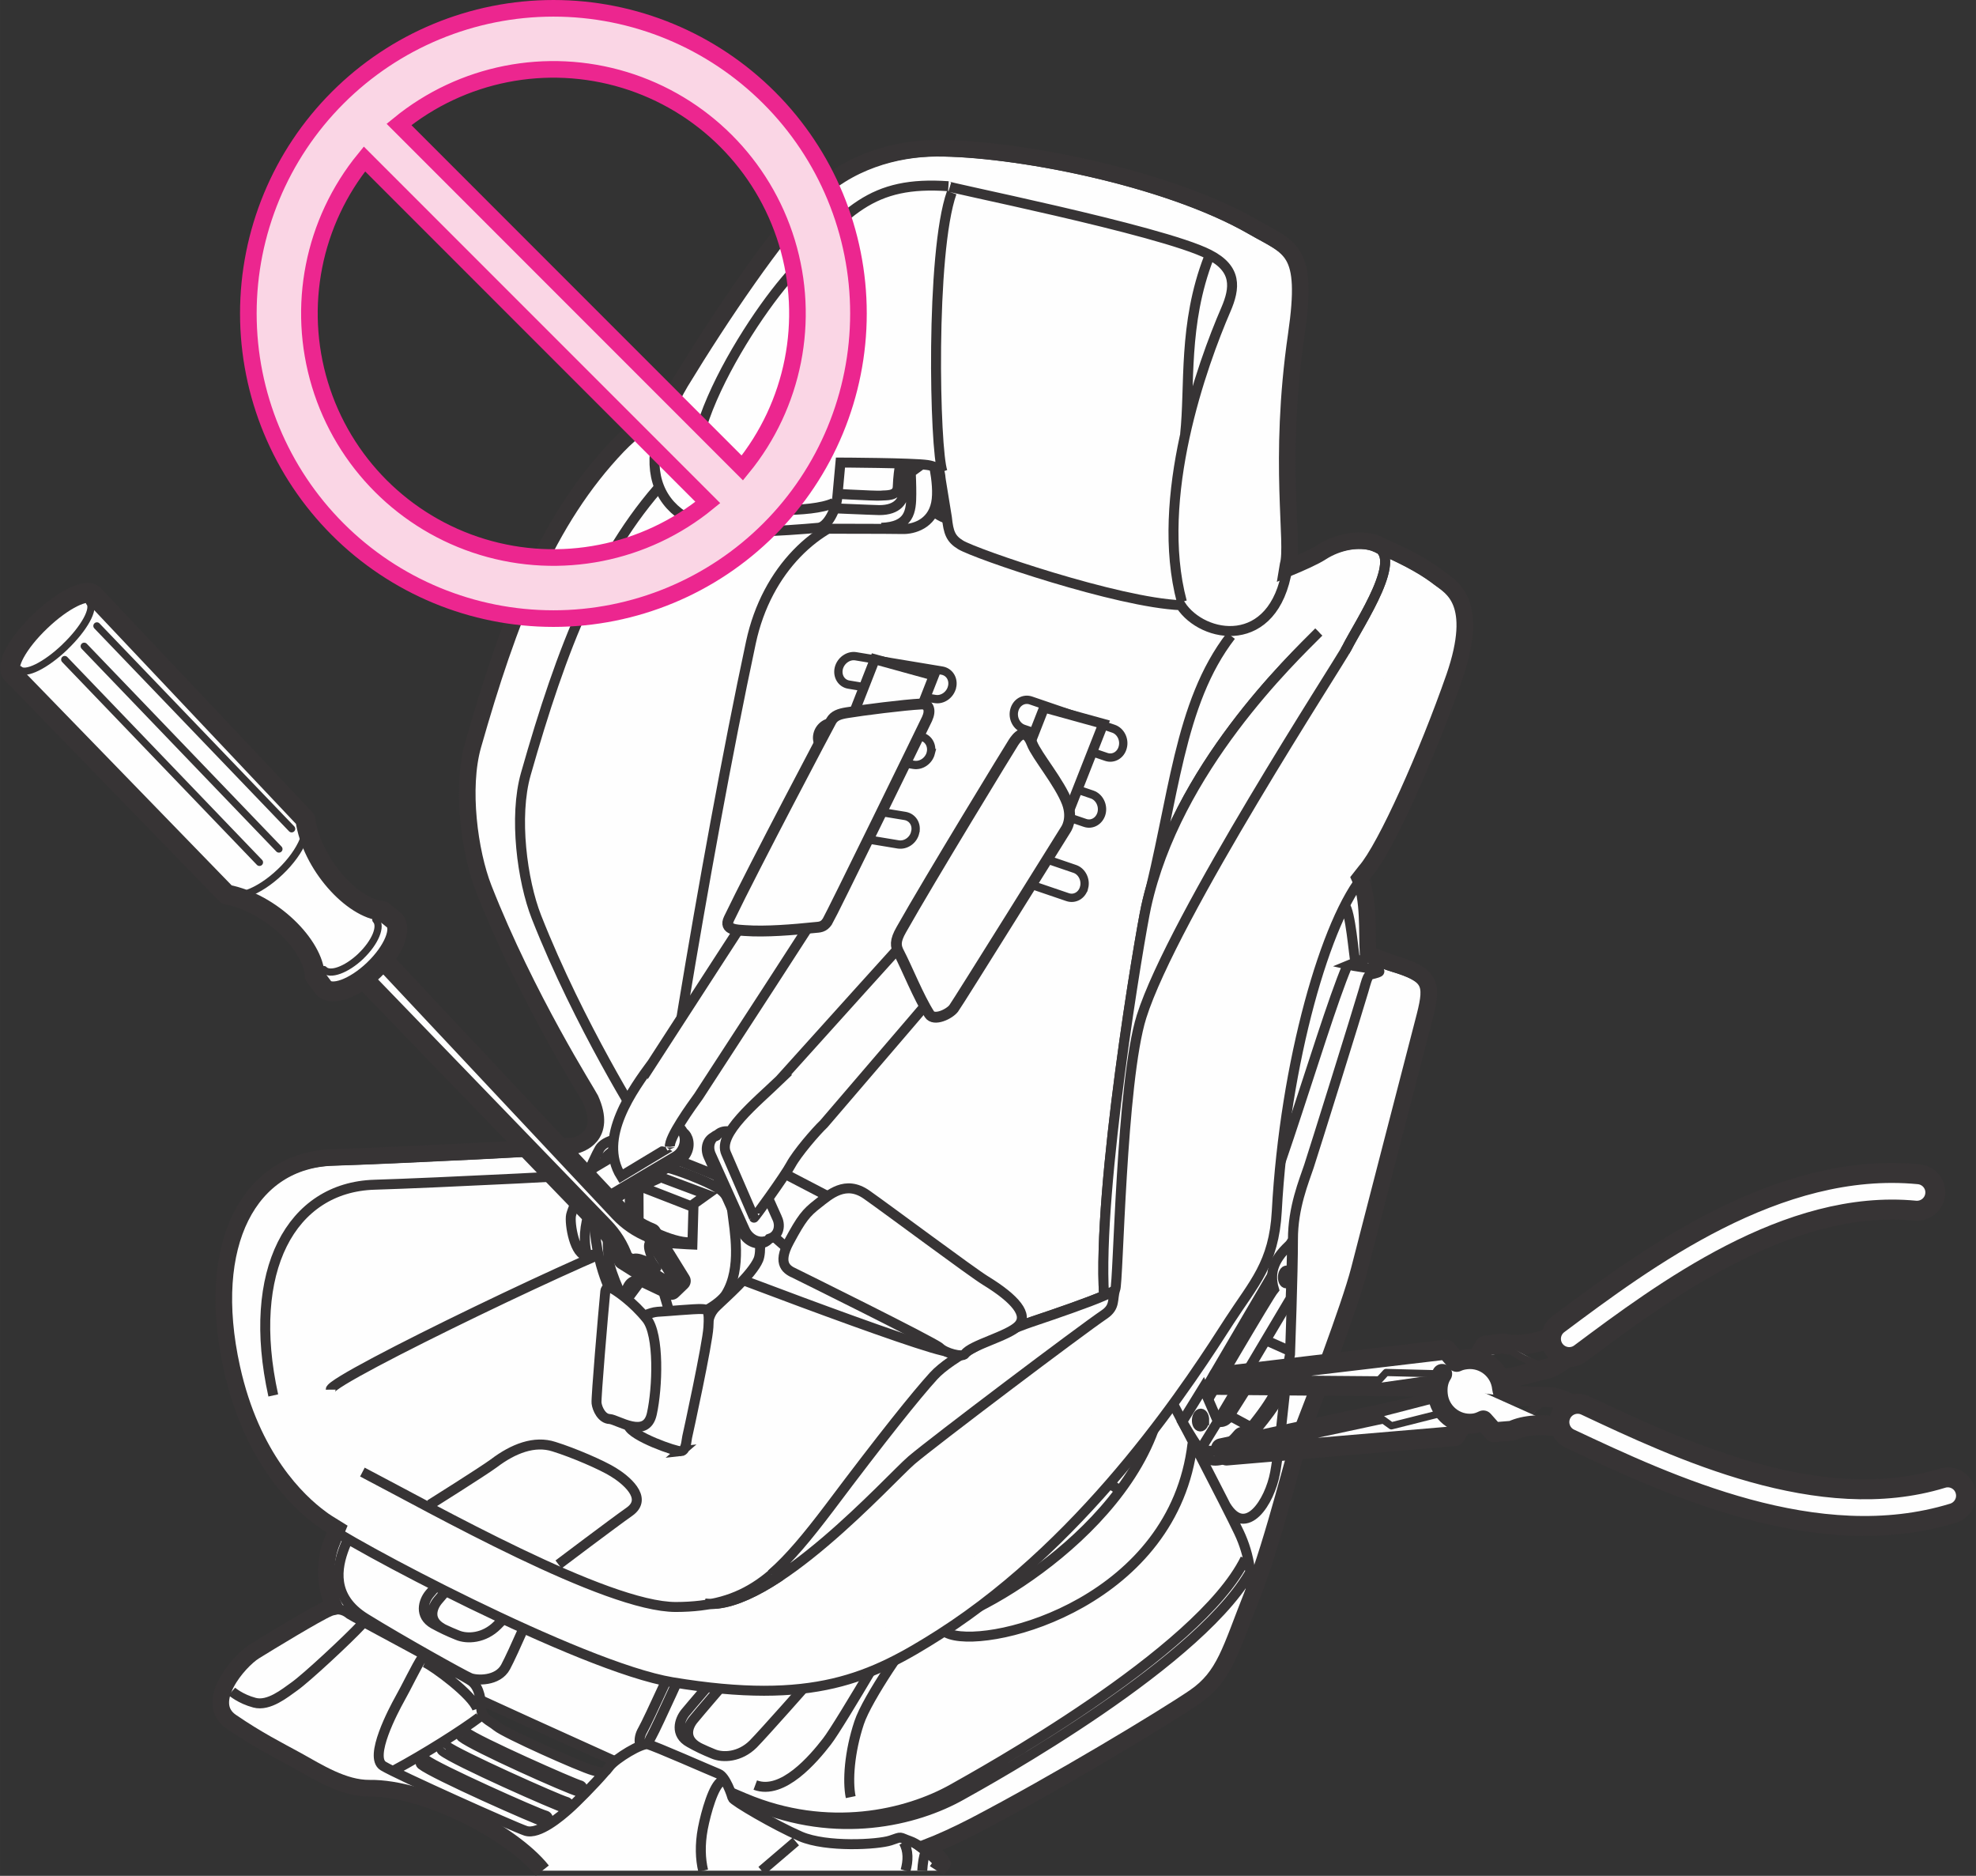<?xml version="1.0" encoding="UTF-8"?>
<!DOCTYPE svg PUBLIC "-//W3C//DTD SVG 1.1//EN" "http://www.w3.org/Graphics/SVG/1.1/DTD/svg11.dtd">
<!-- Creator: CorelDRAW 2019 (64-Bit) -->
<svg xmlns="http://www.w3.org/2000/svg" xml:space="preserve" width="20.988mm" height="19.92mm" version="1.1" style="shape-rendering:geometricPrecision; text-rendering:geometricPrecision; image-rendering:optimizeQuality; fill-rule:evenodd; clip-rule:evenodd"
viewBox="0 0 1034.94 982.28"
 xmlns:xlink="http://www.w3.org/1999/xlink">
 <rect x="0" y="0" width="1034.94" height="982.28" fill="#333333" stroke="none"/>
 <defs>
  <style type="text/css">
   <![CDATA[
    .str0 {stroke:#373435;stroke-width:5.22;stroke-miterlimit:4}
    .str2 {stroke:#373435;stroke-width:4.35;stroke-miterlimit:4}
    .str6 {stroke:#373435;stroke-width:5.69;stroke-miterlimit:4}
    .str1 {stroke:#373435;stroke-width:8.7;stroke-miterlimit:4}
    .str7 {stroke:#EC268F;stroke-width:8.7;stroke-miterlimit:4}
    .str3 {stroke:#373435;stroke-width:10.44;stroke-linecap:round;stroke-linejoin:round;stroke-miterlimit:4}
    .str5 {stroke:#373435;stroke-width:3.76;stroke-linecap:round;stroke-linejoin:round;stroke-miterlimit:4}
    .str4 {stroke:#373435;stroke-width:3.78;stroke-linecap:round;stroke-linejoin:round;stroke-miterlimit:4}
    .fil1 {fill:none;fill-rule:nonzero}
    .fil0 {fill:#FEFEFE;fill-rule:nonzero}
    .fil2 {fill:#FAD6E5;fill-rule:nonzero}
   ]]>
  </style>
 </defs>
 <g id="Слой_x0020_1">
  <path class="fil0" d="M622.99 217.31l-100.36 -30.61 0.33 130.8c0,0 64.75,20.77 76.51,24.7 11.8,4.02 23.83,-10.28 23.83,-10.28l-0.31 -114.61z"/>
  <path class="fil1 str0" d="M622.99 217.31l-100.36 -30.61 0.33 130.8c0,0 64.75,20.77 76.51,24.7 11.8,4.02 23.83,-10.28 23.83,-10.28l-0.31 -114.61zm-69.18 3.08c-0.02,-2.64 -2.07,-5.48 -4.54,-6.28l-10.7 -3.48c-2.47,-0.8 -4.54,0.68 -4.54,3.36l0.17 48.04c-0.02,2.65 2.04,5.45 4.54,6.25l10.66 3.48c2.49,0.8 4.54,-0.64 4.54,-3.32l-0.14 -48.05zm-11.9 -7.73l0.14 56.29m53.51 -36.74c-0.05,-2.68 -2.07,-5.52 -4.61,-6.28l-10.66 -3.46c-2.51,-0.85 -4.51,0.68 -4.52,3.27l0.1 48.08c0.03,2.59 2.05,5.48 4.56,6.32l10.67 3.43c2.55,0.8 4.56,-0.68 4.54,-3.31l-0.07 -48.04zm-11.97 -7.76l0.12 56.28m23.96 -59.36l0.26 115.06"/>
  <path class="fil0" d="M372.19 679.84l-175.23 78.58c-9.37,15.15 -20.65,43.7 -23.74,51.33 -5.53,13.87 -4.3,40.69 22.51,54.33 26.76,13.74 221.21,101.12 237.89,107.65 16.61,6.42 34.06,7.95 76.23,-14.04 42.83,-22.3 99.59,-56.49 115.49,-67.33 15.86,-10.91 18.75,-24.62 30.2,-53.6 11.5,-28.98 22.93,-78.14 27.26,-88.98 4.31,-10.82 23.71,-61.55 28.74,-81.04 4.99,-19.56 29.71,-115.04 34.36,-133.15 4.38,-17.05 3.17,-21.52 -16.68,-27.43 -0.75,-0.16 -9.69,-3.32 -13.06,-5.04 -0.87,-15.19 2.09,-43.69 -12.77,-47.32 -68.78,-16.82 -218.68,-7.05 -218.68,-7.05l-112.5 233.09z"/>
  <path class="fil1 str0" d="M372.19 679.84l-175.23 78.58c-9.37,15.15 -20.65,43.7 -23.74,51.33 -5.53,13.87 -4.3,40.69 22.51,54.33 26.76,13.74 221.21,101.12 237.89,107.65 16.61,6.42 34.06,7.95 76.23,-14.04 42.83,-22.3 99.59,-56.49 115.49,-67.33 15.86,-10.91 18.75,-24.62 30.2,-53.6 11.5,-28.98 22.93,-78.14 27.26,-88.98 4.31,-10.82 23.71,-61.55 28.74,-81.04 4.99,-19.56 29.71,-115.04 34.36,-133.15 4.38,-17.05 3.17,-21.52 -16.68,-27.43 -0.75,-0.16 -9.69,-3.32 -13.06,-5.04 -0.87,-15.19 2.09,-43.69 -12.77,-47.32 -68.78,-16.82 -218.68,-7.05 -218.68,-7.05l-112.5 233.09zm343.19 -178.12l-8.72 3.6c5.1,1.2 19.83,2.39 14.77,4.04 -5.08,1.72 -4.4,-0.59 -7.29,9.51 -2.96,10.2 -26.04,84.23 -28.58,91.85 -2.51,7.6 -8.44,21.59 -8.37,38.41 0.03,16.96 -1.53,60.09 -1.53,60.09 -2.13,10.07 -4.96,46.54 -7.8,61.92 -2.82,15.36 -15.22,34.62 -25.83,17.36m35.16 -139.36l-57.32 97.85m85.71 -241.18c-14.7,34.65 -45.07,147.14 -64.24,170.48m-31.78 50.09c1.93,2.55 33.61,63.82 39.32,75.95 5.76,12.11 7.72,25.73 5.18,38.17m-44.5 -114.12c-7.79,70.35 -99.02,121.47 -119.63,123.42 -6.58,0.59 -13.4,-9.77 -13.4,-9.77 0,0 -36.46,63.07 -43.45,71.95 -6.99,9.03 -23.14,28.13 -37.51,22.77m229.02 -178.83c-9.67,81.81 -103.47,107.21 -126.77,99.92 -5.71,-1.8 -11.15,-7.27 -11.15,-7.27m165.57 -32.32c-24.36,49.54 -140.32,113.18 -153.14,120.45 -24.09,13.57 -65.48,23.36 -109.04,4.94 -19.61,-8.36 -45.28,-18.99 -50.4,-22.32 -5.08,-3.36 -5.93,-8.47 -3.01,-13.46 2.99,-5.17 19.39,-41.49 19.39,-41.49m300.73 -44.78c-24.42,49.54 -140.26,113.24 -153.16,120.45 -24.04,13.59 -65.46,23.48 -109.07,4.94 -19.57,-8.31 -45.28,-18.89 -50.36,-22.28 -5.04,-3.38 -5.91,-8.42 -2.95,-13.48 2.92,-5.13 19.33,-41.53 19.33,-41.53m-167.11 -87.19c0,0 -9.34,20.42 -13.05,29.78 -4.1,10.63 -7.03,26.03 11,37.18 18.6,11.51 51.65,29.94 54.85,31.21 3.22,1.34 14.42,1.93 18.56,-5.79 4.14,-7.71 14.69,-32.37 14.69,-32.37m-38.99 -24.11c0,0 -12.35,14.37 -15.61,18.27 -3.13,3.76 -5.46,11.36 2.17,15.69 4.07,2.21 7.45,3.86 12.53,5.9 5.03,2.12 13.9,1.76 20.84,-5.19 5.95,-5.88 17.71,-19.03 17.71,-19.03m-33.21 -12.19c0,0 -12.33,14.32 -15.6,18.22 -3.15,3.81 -5.31,10.37 2.28,14.59m142.82 25.96c0,0 -12.3,14.27 -15.53,18.21 -3.12,3.85 -5.5,11.42 2.14,15.61 4.05,2.31 7.43,3.92 12.53,6 5.04,2.15 13.95,1.74 20.91,-5.17 5.85,-5.95 29.52,-32.77 29.52,-32.77m-45.11 1.51c0,0 -12.33,14.32 -15.57,18.28 -3.19,3.74 -5.36,10.3 2.28,14.55m140.6 -102.86c10.99,3.62 20.06,5.88 23.43,6.07 3.41,0.21 9.13,3.17 9.55,6.28m-1.65 2.15c0,0 -9.55,-5.22 -12.73,-6.1 -3.15,-0.89 -6.52,-2.28 -9.26,0.92 -2.75,3.11 -22.41,27.26 -22.41,27.26m92.44 -68.68c-2.52,-2.11 -21.38,-13.06 -24.13,-14.11 -2.75,-1.08 -13.99,-5.08 -19.21,-3.57m-61.39 90.32c-4.53,5.08 -26.58,36.48 -30.9,49.63 -5.06,15.27 -6.14,30.46 -4.4,38.9m229.58 -233.8l-11.74 -5.24"/>
  <path class="fil0" d="M667.26 675.16c-2.7,-9.19 0.1,-16.34 9.51,-24.49 0,0 -0.63,29.7 -0.81,29.23l-40.57 68.26 -5.24 -10.91c0,0 34.18,-58.57 37.11,-62.09z"/>
  <path class="fil1 str0" d="M667.26 675.16c-2.7,-9.19 0.1,-16.34 9.51,-24.49 0,0 -0.63,29.7 -0.81,29.23l-40.57 68.26 -5.24 -10.91c0,0 34.18,-58.57 37.11,-62.09z"/>
  <path class="fil0" d="M643.36 742.3c0,0 12.63,-19.92 13.65,-21.64 1.08,-1.63 2.11,-2.31 4.42,-1.63 2.33,0.64 2.56,0.64 4.91,1.63 2.33,1.08 5.5,6.75 2.57,12.84 -2.97,6.19 -17.1,22.51 -20.69,26.34 -3.57,3.79 -11.16,6.37 -15.22,4.31 -3.97,-2.21 -13.76,-19.7 -13.76,-19.7l10.96 -17.76 7.74 17.83c4.09,0.78 5.41,-2.22 5.41,-2.22z"/>
  <path class="fil1 str0" d="M643.36 742.3c0,0 12.63,-19.92 13.65,-21.64 1.08,-1.63 2.11,-2.31 4.42,-1.63 2.33,0.64 2.56,0.64 4.91,1.63 2.33,1.08 5.5,6.75 2.57,12.84 -2.97,6.19 -17.1,22.51 -20.69,26.34 -3.57,3.79 -11.16,6.37 -15.22,4.31 -3.97,-2.21 -13.76,-19.7 -13.76,-19.7l10.96 -17.76 7.74 17.83c4.09,0.78 5.41,-2.22 5.41,-2.22zm23.38 -20.65c2.28,1.09 2.26,4.65 0.63,8.24 -1.79,3.87 -6.94,11.22 -12.16,17.47 -3.22,3.76 -4.77,1.08 -6.98,3.79 -7.58,9.17 -16.66,11.29 -21.41,4.86m28.39 -8.65l-10.59 -5.72m-15.05 16.07l7.81 -12.66"/>
  <path class="fil0" d="M630.71 743.72c0.03,-1.84 -0.72,-3.41 -1.78,-3.48 -1.05,0 -1.97,1.43 -2.05,3.32 -0.1,1.83 0.66,3.39 1.76,3.43 1.05,0.05 1.93,-1.39 2.07,-3.27z"/>
  <path class="fil1 str0" d="M630.71 743.72c0.03,-1.84 -0.72,-3.41 -1.78,-3.48 -1.05,0 -1.97,1.43 -2.05,3.32 -0.1,1.83 0.66,3.39 1.76,3.43 1.05,0.05 1.93,-1.39 2.07,-3.27z"/>
  <path class="fil0" d="M675.75 668.78c0.07,-1.88 -0.73,-3.39 -1.78,-3.48 -1.06,-0.05 -1.96,1.44 -2.05,3.3 -0.08,1.9 0.7,3.45 1.79,3.45 1.04,0.07 1.98,-1.38 2.03,-3.27z"/>
  <path class="fil1 str0" d="M675.75 668.78c0.07,-1.88 -0.73,-3.39 -1.78,-3.48 -1.06,-0.05 -1.96,1.44 -2.05,3.3 -0.08,1.9 0.7,3.45 1.79,3.45 1.04,0.07 1.98,-1.38 2.03,-3.27z"/>
  <path class="fil0" d="M714.82 457.8c-20.18,23.14 -41.91,98.41 -46.1,176.52 -1.48,27.38 -12.06,37.69 -24.79,57.35 -17.9,27.82 -71.93,113.07 -151.54,164.01 -36.12,22.98 -66.33,37.49 -140.27,25.22 -48.2,-8 -171.18,-73.5 -184.49,-84.21 -12.13,-8.93 -36.17,-31.71 -46.48,-78.59 -14.49,-65.32 9.29,-109.01 53.02,-110.33 31.26,-0.96 124.91,-5.6 126.83,-6.23 1.92,-0.68 16.84,-4.52 7.85,-24.35 -1.16,-2.68 -33.33,-52.98 -55.89,-110.36 -7.45,-18.94 -11.93,-52.45 -5.59,-74.79 18.84,-66.24 38.71,-117.92 75.88,-156.9 31.14,-32.67 75.62,-33.97 104.1,-33.17 5.44,0.16 20.7,2.87 27.92,13.31 14.63,21.14 24.2,52.08 41.44,56.57 14.05,3.67 88.67,26.61 123.53,36.69 18.72,5.36 33.47,-1.44 33.47,-1.44 0,0 29.19,-10.49 38.03,-16.23 8.86,-5.73 20.01,-7.43 27.57,-4.87 18.95,7.9 28.03,13.65 34.22,18.48 6.09,4.69 21.55,12.14 7.72,51.91 -13.81,39.77 -35.8,89.22 -46.45,101.42z"/>
  <path class="fil1 str0" d="M714.82 457.8c-20.18,23.14 -41.91,98.41 -46.1,176.52 -1.48,27.38 -12.06,37.69 -24.79,57.35 -17.9,27.82 -71.93,113.07 -151.54,164.01 -36.12,22.98 -66.33,37.49 -140.27,25.22 -48.2,-8 -171.18,-73.5 -184.49,-84.21 -12.13,-8.93 -36.17,-31.71 -46.48,-78.59 -14.49,-65.32 9.29,-109.01 53.02,-110.33 31.26,-0.96 124.91,-5.6 126.83,-6.23 1.92,-0.68 16.84,-4.52 7.85,-24.35 -1.16,-2.68 -33.33,-52.98 -55.89,-110.36 -7.45,-18.94 -11.93,-52.45 -5.59,-74.79 18.84,-66.24 38.71,-117.92 75.88,-156.9 31.14,-32.67 75.62,-33.97 104.1,-33.17 5.44,0.16 20.7,2.87 27.92,13.31 14.63,21.14 24.2,52.08 41.44,56.57 14.05,3.67 88.67,26.61 123.53,36.69 18.72,5.36 33.47,-1.44 33.47,-1.44 0,0 29.19,-10.49 38.03,-16.23 8.86,-5.73 20.01,-7.43 27.57,-4.87 18.95,7.9 28.03,13.65 34.22,18.48 6.09,4.69 21.55,12.14 7.72,51.91 -13.81,39.77 -35.8,89.22 -46.45,101.42zm-378.23 192.26c18.33,7.45 149.61,57.81 160.39,57.76m-162.86 -58.56c-10.8,0.85 -160.95,72.65 -160.93,78.44m167.58 -79.27c-0.07,-21.66 28.06,-197.59 52.52,-311.98 8.33,-38.9 35.37,-62.77 60.71,-67.33m124.94 409.04c2.87,-1.31 4.77,-2.31 5.15,-2.96 1.67,-2.47 3.01,-108.6 13.78,-142.86 16.23,-51.56 104.45,-186.75 107.49,-192.96 6.63,-13.22 31.5,-49.6 13.97,-53.39m-529.52 484.86c36.58,19.03 127.67,70.72 164.2,70.65 36.56,-0.12 52.83,-14.72 80.91,-52.14 28.18,-37.51 45.52,-59.16 54.69,-69.03 9.05,-9.99 33.96,-22.51 51.35,-28.43 12.99,-4.31 29.61,-10.07 37.98,-13.76m21.35 -203.36c14.8,-56.52 16.91,-106.27 44.41,-141.85m-60.61 342.25c-1.7,5.2 0.28,9.08 -5.74,13.15 -12.18,8.21 -89.76,66.77 -100.9,76.28 -11.27,9.62 -73.65,79.38 -108.24,75.14m321.52 -508.77c-13.81,13.92 -74.52,71.39 -90.44,143.8 -3.38,15.53 -25.63,147.49 -22.02,203.69m-241.36 -88.03c-1.22,-2.62 -33.38,-52.97 -55.96,-110.29 -7.44,-18.95 -11.91,-52.52 -5.55,-74.82 18.84,-66.23 38.67,-117.96 75.92,-156.93 31.11,-32.58 75.55,-33.94 103.98,-33.14m-312.17 515.46c-14.42,-65.36 9.32,-109.05 53.04,-110.34 31.35,-0.92 124.96,-5.6 126.85,-6.19m386.87 -110.57c-0.82,-3.08 -2.52,-26.56 -5.64,-29.64"/>
  <path class="fil0" d="M426.99 276.88c0,0 40.22,0 45.74,0.15 5.53,0.16 15.31,-2.52 17.55,-13.46 2.16,-10.63 -3.23,-28.91 -3.23,-28.91l-15.93 10.24c0,0 -0.75,4.91 -0.92,10.02 -0.16,5.17 -6.49,4.31 -8.68,4.61 -2.19,0.32 -31.75,-1.39 -31.75,-1.39l-2.77 18.74z"/>
  <path class="fil1 str0" d="M426.99 276.88c0,0 40.22,0 45.74,0.15 5.53,0.16 15.31,-2.52 17.55,-13.46 2.16,-10.63 -3.23,-28.91 -3.23,-28.91l-15.93 10.24c0,0 -0.75,4.91 -0.92,10.02 -0.16,5.17 -6.49,4.31 -8.68,4.61 -2.19,0.32 -31.75,-1.39 -31.75,-1.39m42.13 -11.67c0,0 8.33,20.68 -11.41,20.65 -2.24,0 -34.15,-1.39 -34.15,-1.39m44.78 -20.82l5.81 2.54 11.29 -8.22m-11.2 7.95c0,0 0.33,7.62 0.28,11.51 -0.03,9.19 -0.89,17.14 -15.69,17.69"/>
  <path class="fil0" d="M655.63 120.38c20.02,11.51 29.55,11.31 23.01,56.57 -9.78,66.91 -0.92,109.4 -4.4,120.74 -6.97,43.34 -44.24,36.9 -55.82,19.22 -33.16,-1.36 -107.51,-26.82 -115.32,-31.61 -5.18,-3.17 -6.33,-6.4 -7.15,-14.26l-3.15 -19.41c-0.63,-3.31 0.52,-7.03 -7.14,-8.14 -7.65,-1.11 -45.47,-1.27 -45.47,-1.27 0,0 -1.27,13.81 -1.71,18.75 -0.47,4.87 -4.73,14.94 -9.9,15.41 -7.03,0.64 -22.34,1.88 -36.14,2.05 -46.53,0.5 -64.21,-30.71 -36.37,-76.53 21.59,-35.61 49.82,-77.03 68.79,-96.56 18.53,-19.15 44.15,-25.96 65.18,-26.03 40.05,-0.23 120.05,14.79 165.58,41.06z"/>
  <path class="fil1 str0" d="M655.63 120.38c20.02,11.51 29.55,11.31 23.01,56.57 -9.78,66.91 -0.92,109.4 -4.4,120.74 -6.97,43.34 -44.24,36.9 -55.82,19.22 -33.16,-1.36 -107.51,-26.82 -115.32,-31.61 -5.18,-3.17 -6.33,-6.4 -7.15,-14.26l-3.15 -19.41c-0.63,-3.31 0.52,-7.03 -7.14,-8.14 -7.65,-1.11 -45.47,-1.27 -45.47,-1.27 0,0 -1.27,13.81 -1.71,18.75 -0.47,4.87 -4.73,14.94 -9.9,15.41 -7.03,0.64 -22.34,1.88 -36.14,2.05 -46.53,0.5 -64.21,-30.71 -36.37,-76.53 21.59,-35.61 49.82,-77.03 68.79,-96.56 18.53,-19.15 44.15,-25.96 65.18,-26.03 40.05,-0.23 120.05,14.79 165.58,41.06zm-157.18 -19.5c-11.18,31.73 -8.96,134.45 -4.82,146.13m139.53 -112.27c-13.65,35.17 -9.7,67.48 -12.46,92.78m-1.69 87.62c-14.58,-54.57 10.8,-124.68 23,-152.9 5.01,-11.55 5.9,-21.5 -8.79,-28.98 -25.07,-12.9 -142.84,-36.13 -136.5,-35.75 -39.94,-2.79 -53.86,12.19 -85.38,49.45 -26.88,31.7 -78.46,119.56 -22.18,119.6 3.27,0.03 35.19,2.51 47.44,-3.17"/>
  <path class="fil0" d="M132.87 866.47c-8.16,5.17 -26.86,26.67 -12.04,36.81 14.07,9.64 24.36,14.68 34.25,20.16 10.99,6.08 24.4,14.7 38.17,14.6 27.78,-0.32 72.04,21.73 89.12,41.55l209.12 0c0.54,-0.69 1.11,-1.36 1.74,-1.99 0.92,-0.92 -10.3,-11.29 -16.58,-13.5 -6.26,-2.19 -3.69,-2.56 -10.28,-0.33 -6.58,2.15 -33.42,3.72 -47.04,-2.11 -13.55,-5.88 -35.28,-18.66 -35.66,-20.14 -0.35,-1.41 -3.6,-11.17 -7.27,-12.65 -3.67,-1.43 -33.83,-14.77 -37.12,-15.45 -3.27,-0.76 -16.61,7.34 -19.88,11.43 -3.32,4.02 -2.24,4.02 -8.84,2.23 -6.63,-1.84 -45.98,-19.43 -50.36,-23.07 -4.44,-3.6 -8,-3.95 -8.18,-9.83 -0.07,-2.92 -0.59,-10.4 -5.03,-13.76 -4.35,-3.27 -62.38,-34.04 -63.84,-35.09 -1.48,-1.2 -5.13,-4.12 -11.41,-1.51 -6.24,2.59 -30.91,17.74 -38.86,22.65z"/>
  <path class="fil1 str0" d="M132.87 866.47c-8.16,5.17 -26.86,26.67 -12.04,36.81 14.07,9.64 24.36,14.68 34.25,20.16 10.99,6.08 24.4,14.7 38.17,14.6 27.78,-0.32 72.04,21.73 89.12,41.55m209.12 0c0.54,-0.69 1.11,-1.36 1.74,-1.99 0.92,-0.92 -10.3,-11.29 -16.58,-13.5 -6.26,-2.19 -3.69,-2.56 -10.28,-0.33 -6.58,2.15 -33.42,3.72 -47.04,-2.11 -13.55,-5.88 -35.28,-18.66 -35.66,-20.14 -0.35,-1.41 -3.6,-11.17 -7.27,-12.65 -3.67,-1.43 -33.83,-14.77 -37.12,-15.45 -3.27,-0.76 -16.61,7.34 -19.88,11.43 -3.32,4.02 -2.24,4.02 -8.84,2.23 -6.63,-1.84 -45.98,-19.43 -50.36,-23.07 -4.44,-3.6 -8,-3.95 -8.18,-9.83 -0.07,-2.92 -0.59,-10.4 -5.03,-13.76 -4.35,-3.27 -62.38,-34.04 -63.84,-35.09 -1.48,-1.2 -5.13,-4.12 -11.41,-1.51 -6.24,2.59 -30.91,17.74 -38.86,22.65m245.07 66.25c-4.17,2.07 -8.19,16.3 -9.83,24.79 -1.61,8.59 -1.27,15.97 0.17,22.08m105.97 0c1.42,-5.1 1.64,-10.46 -0.94,-14.89m11.38 5.04c-0.87,2.5 -1.42,5.83 -1.66,9.85m-232.03 -80.32c-9.01,6.8 -28.68,19.26 -44.43,27.69m14.51 -58.88c-2.94,4.28 -8.31,15.64 -11.69,21.55 -3.34,6.01 -16.3,30.5 -8.68,35.14 7.6,4.63 68.32,31.85 74.61,33.94 6.83,2.28 18.63,-7.91 22.34,-11.2 4.16,-3.63 13.63,-13.22 19.06,-19.55m-195.3 -42.24c0,0 4.45,3.94 11.91,5.91 7.45,1.97 15.85,-4.98 20.8,-8.49 6.35,-4.47 28.22,-24.84 35.19,-32.36m33.25 19.78c4.49,2 24.84,16.82 27.36,24.27m166.85 69.5l-17.86 15.26m-178.44 -57.95c-0.57,0.73 -0.41,1.86 0.25,2.42 6.52,5.18 60.22,28.93 64.19,29.94 0.87,0.23 1.81,-0.33 2.04,-1.22 0.23,-0.94 -0.33,-1.82 -1.29,-2.07 -4.23,-1.04 -57.11,-24.67 -62.8,-29.31 -0.75,-0.63 -1.78,-0.47 -2.39,0.25m10.94 -7.18c-0.63,0.71 -0.47,1.76 0.25,2.36 6.47,5.27 60.19,28.99 64.15,29.96 0.89,0.21 1.79,-0.35 2.04,-1.23 0.23,-0.87 -0.32,-1.83 -1.24,-2.04 -4.26,-1.08 -57.11,-24.7 -62.83,-29.3 -0.73,-0.61 -1.76,-0.52 -2.37,0.25m10.16 -7.24c-0.58,0.76 -0.45,1.81 0.22,2.37 6.21,5.02 55.79,27.21 61.13,28.53 0.94,0.16 1.84,-0.35 2.05,-1.2 0.21,-0.96 -0.28,-1.86 -1.27,-2.07 -3.6,-0.92 -53.77,-23.07 -59.76,-27.87 -0.73,-0.56 -1.76,-0.47 -2.38,0.24"/>
  <path class="fil0" d="M403.95 824.39c9.57,-8.31 18.98,-19.68 30.39,-34.74 28.1,-37.42 45.49,-59.08 54.57,-69.06 9.13,-10.05 34.01,-22.51 51.44,-28.39 12.92,-4.35 29.57,-10.07 37.91,-13.71 -3.6,-56.21 18.64,-188.16 22.02,-203.69 15.92,-72.4 76.63,-129.88 90.44,-143.8l40.84 29.37 -105.73 316.44 -151.05 180.45 -70.84 -32.86z"/>
  <path class="fil1 str0" d="M690.73 331c-13.81,13.92 -74.52,71.39 -90.44,143.8 -3.38,15.53 -25.63,147.49 -22.02,203.69 -8.33,3.63 -24.98,9.36 -37.91,13.71 -17.43,5.88 -42.31,18.33 -51.44,28.39 -9.08,9.99 -26.48,31.64 -54.57,69.06 -11.41,15.06 -20.82,26.43 -30.39,34.74m174.99 -146.23c2.87,-1.31 4.77,-2.31 5.15,-2.96 1.67,-2.47 3.01,-108.6 13.78,-142.86 16.23,-51.56 104.45,-186.75 107.49,-192.96 6.63,-13.22 31.5,-49.6 13.97,-53.39m-135.24 389.2c-1.7,5.2 0.28,9.08 -5.74,13.15 -12.18,8.21 -89.76,66.77 -100.9,76.28 -11.27,9.62 -73.65,79.38 -108.24,75.14m-144.09 -51.82c0,0 27.9,-17.52 33.47,-21.64 10.28,-7.79 21.36,-12.07 31.57,-8.75 10.28,3.2 25.04,9.58 30.98,13.27 5.9,3.55 18.82,13.55 8.51,20.79 -8.66,6.1 -37.14,27.61 -37.14,27.61"/>
  <path class="fil1 str1" d="M761.65 354.74c13.76,-39.82 -1.62,-47.27 -7.79,-51.96 -5.79,-4.49 -14.3,-9.91 -31.07,-17.15 -0.81,-0.61 -1.82,-1.08 -3.06,-1.38 -7.64,-2.51 -18.7,-0.78 -27.61,4.94 -3.63,2.38 -10.77,5.55 -17.89,8.51 0.09,-0.59 0.21,-1.09 0.36,-1.69 3.45,-11.31 -5.36,-53.82 4.35,-120.74 6.59,-45.3 -2.94,-45.06 -22.96,-56.61 -45.51,-26.18 -125.48,-41.24 -165.63,-41.04 -20.95,0.14 -46.6,6.91 -65.12,26.06 -18.99,19.62 -47.21,60.95 -68.83,96.51 -2.96,5.01 -5.29,9.69 -7.24,14.2 -9.04,4.68 -17.69,10.92 -25.52,19.08 -37.19,38.93 -57.06,90.65 -75.92,156.88 -6.32,22.3 -1.83,55.89 5.58,74.81 22.53,57.44 54.73,107.75 55.95,110.36 8.97,19.81 -6,23.69 -7.9,24.3 -1.88,0.63 -95.5,5.33 -126.8,6.26 -43.8,1.29 -67.55,44.97 -53.11,110.29 10.37,46.93 34.48,69.8 46.48,78.63 1.53,1.23 4.58,3.17 8.66,5.67 -1.31,3.08 -2.39,5.84 -3.03,7.45 -3.3,8.35 -4.16,21.26 1.43,33.21 -0.9,0.21 -1.86,0.4 -2.88,0.85 -6.21,2.63 -30.91,17.66 -38.9,22.61 -8.14,5.13 -26.88,26.76 -12.02,36.83 14.02,9.58 24.36,14.7 34.23,20.12 11.02,6.09 24.46,14.77 38.13,14.65 28.62,-0.42 74.46,22.97 90.5,43.18m206.63 0c0.84,-1.29 1.8,-2.51 2.89,-3.62 0.58,-0.65 -3.57,-4.84 -8.28,-8.47 7.25,-2.84 15.46,-6.51 24.89,-11.38 42.87,-22.37 99.61,-56.58 115.46,-67.41 15.92,-10.9 18.75,-24.65 30.27,-53.6 11.5,-28.98 22.93,-78.12 27.26,-89 4.28,-10.87 23.67,-61.51 28.72,-81.1 4.98,-19.5 29.73,-114.96 34.41,-133.06 4.31,-17.03 3.11,-21.52 -16.77,-27.45 -0.73,-0.17 -9.62,-3.32 -13.01,-5.04 -0.66,-11.07 0.68,-29.1 -4.24,-39.54 1.01,-1.27 1.96,-2.62 2.92,-3.76 10.65,-12.19 32.59,-61.67 46.45,-101.4"/>
  <path class="fil1 str2" d="M487.51 394.32c0.96,-4.18 -1.44,-8.04 -5.34,-8.63l-45.09 -7.52c-3.92,-0.56 -7.91,2.19 -8.89,6.3 -1,4.05 1.34,7.97 5.27,8.56l45.13 7.48c3.9,0.63 7.87,-2.09 8.93,-6.19zm-8.18 41.56c1.05,-4.1 -1.3,-7.86 -5.22,-8.59l-45.11 -7.43c-3.96,-0.68 -7.91,2.13 -8.94,6.25 -0.92,4.07 1.38,7.95 5.31,8.6l45.13 7.48c3.9,0.59 7.9,-2.15 8.84,-6.3zm88.48 28.84c-1.04,4.14 -4.94,6.35 -8.68,5.06l-43.3 -14.75c-3.79,-1.23 -5.98,-5.64 -4.9,-9.72 1.07,-4.07 4.99,-6.3 8.73,-5.06l43.32 14.78c3.7,1.29 5.88,5.68 4.83,9.69zm9.12 -38.86c-1.11,4.09 -4.98,6.35 -8.71,5.03l-43.25 -14.73c-3.76,-1.34 -5.95,-5.69 -4.93,-9.72 1.11,-4.11 4.96,-6.39 8.72,-5.08l43.3 14.71c3.72,1.32 5.92,5.67 4.87,9.79zm-78.28 -66.09c0.98,-4.16 -1.36,-7.95 -5.31,-8.62l-45.13 -7.5c-3.88,-0.63 -7.88,2.23 -8.89,6.3 -0.96,4.12 1.38,7.97 5.29,8.56l45.14 7.52c3.9,0.68 7.9,-2.16 8.89,-6.25zm89.4 31.51c-1.03,4.12 -4.94,6.35 -8.64,5.08l-43.34 -14.75c-3.7,-1.27 -5.91,-5.64 -4.82,-9.71 1.05,-4.09 4.94,-6.4 8.71,-5.08l43.27 14.79c3.72,1.27 5.9,5.67 4.82,9.67z"/>
  <path class="fil0" d="M333.71 596.34c-7.52,-1.36 -16.92,0.56 -19.68,5.2 -2.85,4.7 -14.02,30.55 -14.93,34.74 -0.94,4.27 1.91,21.62 8.49,21.14 6.54,-0.52 23.43,-4.77 25.31,-6.19 1.86,-1.41 11.6,-46.93 12.06,-48.8 0.47,-1.86 -2.84,-5.62 -12.19,-7.01l0.94 0.92z"/>
  <path class="fil1 str0" d="M333.71 596.34c-7.52,-1.36 -16.92,0.56 -19.68,5.2 -2.85,4.7 -14.02,30.55 -14.93,34.74 -0.94,4.27 1.91,21.62 8.49,21.14 6.54,-0.52 23.43,-4.77 25.31,-6.19 1.86,-1.41 11.6,-46.93 12.06,-48.8 0.47,-1.86 -2.84,-5.62 -12.19,-7.01m4.68 4.68c-9.48,-1.25 -20.65,2.88 -20.6,8.03 0.01,5.17 2.85,13.12 11.27,12.63 8.42,-0.49 37.94,-17.03 9.32,-20.67zm-21.99 19.74c-0.51,1.88 -12.15,17.87 -8.4,35.7"/>
  <path class="fil0" d="M371.15 691.2c1.23,-4.96 3.74,-6.68 5.76,-8.68 2.09,-2.12 17.01,-15.06 20.3,-22.94 3.28,-7.91 -2.99,-36.53 -7.14,-37.77 -4.19,-1.23 -35.77,-16.11 -47.8,-17.73 -12.04,-1.62 -22.39,7.12 -27.78,13.33 -5.43,6.23 -3.67,25.38 -1.58,36.96 2.14,11.64 5.88,19.52 5.88,19.52 1.25,3.72 1.27,11.62 1.27,11.62l51.09 5.69z"/>
  <path class="fil1 str0" d="M371.15 691.2c1.23,-4.96 3.74,-6.68 5.76,-8.68 2.09,-2.12 17.01,-15.06 20.3,-22.94 3.28,-7.91 -2.99,-36.53 -7.14,-37.77 -4.19,-1.23 -35.77,-16.11 -47.8,-17.73 -12.04,-1.62 -22.39,7.12 -27.78,13.33 -5.43,6.23 -3.67,25.38 -1.58,36.96 2.14,11.64 5.88,19.52 5.88,19.52 1.25,3.72 1.27,11.62 1.27,11.62m-2 -8.99c3.69,1.48 11.11,7.24 17.9,15.68 6.81,8.31 6.54,36.56 2.21,49.59 -0.12,0.38 -0.99,4.02 -2.88,5.13"/>
  <path class="fil0" d="M349.42 611.44c-5,-1.03 -7.34,-1.06 -9.81,0.33 -2.52,1.41 -7.2,2.95 -9.88,4.83 -2.66,1.76 -5.46,4.72 -7.96,10.67 -5.01,12.04 -3.48,31 -2.35,35.39 1.1,4.43 4.45,12.75 5.59,14.4 1.09,1.62 5.51,0.55 5.51,0.55l4.96 -6.68 12.02 5.71c0,0 2.38,7.79 2.92,9.99 0.59,2.15 3.84,3.17 5.57,3.34 7.98,0.94 21.26,-7.23 24.36,-12.4 8.28,-13.54 4.36,-33.21 3.15,-43.4 -0.35,-3.04 -2.17,-8.84 -7.72,-12.13 -5.79,-3.62 -21.38,-9.53 -26.34,-10.59z"/>
  <path class="fil1 str0" d="M349.42 611.44c-5,-1.03 -7.34,-1.06 -9.81,0.33 -2.52,1.41 -7.2,2.95 -9.88,4.83 -2.66,1.76 -5.46,4.72 -7.96,10.67 -5.01,12.04 -3.48,31 -2.35,35.39 1.1,4.43 4.45,12.75 5.59,14.4 1.09,1.62 5.51,0.55 5.51,0.55l4.96 -6.68 12.02 5.71c0,0 2.38,7.79 2.92,9.99 0.59,2.15 3.84,3.17 5.57,3.34 7.98,0.94 21.26,-7.23 24.36,-12.4 8.28,-13.54 4.36,-33.21 3.15,-43.4 -0.35,-3.04 -2.17,-8.84 -7.72,-12.13 -5.79,-3.62 -21.38,-9.53 -26.34,-10.59zm-13.96 59.49c-2.55,-0.49 -6,-1.24 -8.02,6.8m23.17 -19.33l-17.08 -6.07 -0.19 8.28 17.07 6.07 0.21 -8.28zm-20.72 -38.29l-0.11 16.04c0,0 8.06,12.38 12.46,13.65 4.44,1.23 20.41,1.9 20.41,1.9l0.59 -21.15 7.01 -5 -28.95 -10.87 -11.41 5.43zm0.76 15.99c4.82,7.65 25.1,15.71 31.87,14.27m-28.03 -10.91l-0.08 -18.55 27.97 10.87m-28.37 -9.67l11.03 -5.04"/>
  <path class="fil0" d="M356.6 759.95c-2.44,0.28 -25.47,-7.76 -27.44,-13.3 -1.98,-5.6 5.41,-56.33 5.41,-56.33 0,0 5.74,-3.12 9.79,-3.39 4.07,-0.18 19.92,-1.65 23.15,-1.44 3.23,0.12 4.04,0.52 3.53,9.48 -0.5,8.87 -10.72,55.84 -11.13,57.53 -0.42,1.65 -0.44,7.18 -3.32,7.46z"/>
  <path class="fil1 str0" d="M356.6 759.95c-2.44,0.28 -25.47,-7.76 -27.44,-13.3 -1.98,-5.6 5.41,-56.33 5.41,-56.33 0,0 5.74,-3.12 9.79,-3.39 4.07,-0.18 19.92,-1.65 23.15,-1.44 3.23,0.12 4.04,0.52 3.53,9.48 -0.5,8.87 -10.72,55.84 -11.13,57.53 -0.42,1.65 -0.44,7.18 -3.32,7.46z"/>
  <path class="fil0" d="M318.96 673.89c0,0 -1.74,0.51 -1.93,2.28 -1.18,12.11 -4.89,55.92 -4.59,58.55 0.35,3.04 2.77,8.2 6.83,8.35 4.07,0.19 19.17,10.8 22.13,-2.71 2.99,-13.46 4.04,-41.49 -2.75,-49.8 -6.79,-8.44 -16.02,-15.19 -19.69,-16.67z"/>
  <path class="fil1 str0" d="M318.96 673.89c0,0 -1.74,0.51 -1.93,2.28 -1.18,12.11 -4.89,55.92 -4.59,58.55 0.35,3.04 2.77,8.2 6.83,8.35 4.07,0.19 19.17,10.8 22.13,-2.71 2.99,-13.46 4.04,-41.49 -2.75,-49.8 -6.79,-8.44 -16.02,-15.19 -19.69,-16.67z"/>
  <polygon class="fil0" points="415.94,656.83 392.49,636.28 401.64,609.77 437.77,628.59 "/>
  <polygon class="fil1 str0" points="415.94,656.83 392.49,636.28 401.64,609.77 437.77,628.59 "/>
  <path class="fil0" d="M416.67 667c-4.23,-1.91 -9.93,-4.66 -3.37,-16.85 6.57,-12.23 8.89,-15.05 15.01,-19.8 6.04,-4.68 14.47,-12.66 25.71,-4.69 11.31,7.95 54.85,40.45 62.07,44.88 15.97,9.79 22.58,18.02 17.36,23.57 -5.15,5.51 -24.79,10.16 -28.06,14.89 -1.43,1.95 -10.32,-0.45 -13.15,-3.29 -2.79,-2.77 -75.57,-38.71 -75.57,-38.71z"/>
  <path class="fil1 str0" d="M416.67 667c-4.23,-1.91 -9.93,-4.66 -3.37,-16.85 6.57,-12.23 8.89,-15.05 15.01,-19.8 6.04,-4.68 14.47,-12.66 25.71,-4.69 11.31,7.95 54.85,40.45 62.07,44.88 15.97,9.79 22.58,18.02 17.36,23.57 -5.15,5.51 -24.79,10.16 -28.06,14.89 -1.43,1.95 -10.32,-0.45 -13.15,-3.29 -2.79,-2.77 -75.57,-38.71 -75.57,-38.71z"/>
  <path class="fil0" d="M360.01 595.75c-0.5,-1.25 -1.36,-2.21 -2.26,-2.89 -1.9,-3.92 -6.51,-5.27 -10.42,-2.92l-35.5 21.12c-4.09,2.38 -5.91,7.71 -4.1,11.9 0.54,1.25 1.34,2.16 2.29,2.96 1.88,3.84 6.45,5.17 10.4,2.84l35.52 -21.1c4.02,-2.39 5.84,-7.76 4.07,-11.9z"/>
  <path class="fil1 str0" d="M360.01 595.75c-0.5,-1.25 -1.36,-2.21 -2.26,-2.89 -1.9,-3.92 -6.51,-5.27 -10.42,-2.92l-35.5 21.12c-4.09,2.38 -5.91,7.71 -4.1,11.9 0.54,1.25 1.34,2.16 2.29,2.96 1.88,3.84 6.45,5.17 10.4,2.84l35.52 -21.1c4.02,-2.39 5.84,-7.76 4.07,-11.9zm-52.22 27.57c1.78,4.19 6.52,5.64 10.58,3.19l35.52 -21.02c4.04,-2.38 5.85,-7.79 4.07,-11.95"/>
  <path class="fil0" d="M407.07 637.95l-17.76 -39.49c-2.02,-4.52 -6.99,-7.08 -11.13,-5.73 -1.25,0.4 -2.26,1.2 -3.06,2.16 -0.08,0.05 -0.19,0.05 -0.35,0.08 -4.09,1.33 -5.76,6.04 -3.76,10.58l17.76 39.47c2.05,4.54 6.99,7.12 11.1,5.76 1.24,-0.42 2.3,-1.22 3.08,-2.16 0.12,-0.05 0.28,-0.05 0.38,-0.09 4.07,-1.32 5.76,-6.09 3.74,-10.59z"/>
  <path class="fil1 str0" d="M407.07 637.95l-17.76 -39.49c-2.02,-4.52 -6.99,-7.08 -11.13,-5.73 -1.25,0.4 -2.26,1.2 -3.06,2.16 -0.08,0.05 -0.19,0.05 -0.35,0.08 -4.09,1.33 -5.76,6.04 -3.76,10.58l17.76 39.47c2.05,4.54 6.99,7.12 11.1,5.76 1.24,-0.42 2.3,-1.22 3.08,-2.16 0.12,-0.05 0.28,-0.05 0.38,-0.09 4.07,-1.32 5.76,-6.09 3.74,-10.59zm-5.83 11.86c-4.12,1.41 -9.06,-1.18 -11.1,-5.71l-17.8 -39.47c-2,-4.5 -0.3,-9.27 3.81,-10.58"/>
  <path class="fil0" d="M341.78 556.4c-10.21,13.92 -28.98,39.5 -16.48,59.53 0,0 25.57,-15.48 25.56,-15.36 -0.67,-4.94 11.51,-21.69 14.96,-26.44 0,0 75.1,-115.25 76.86,-119.01 1.72,-3.69 -24.93,-15.52 -28.32,-10.52 -3.43,4.89 -72.58,111.8 -72.58,111.8z"/>
  <path class="fil1 str0" d="M341.78 556.4c-10.21,13.92 -28.98,39.5 -16.48,59.53 0,0 25.57,-15.48 25.56,-15.36 -0.67,-4.94 11.51,-21.69 14.96,-26.44 0,0 75.1,-115.25 76.86,-119.01 1.72,-3.69 -24.93,-15.52 -28.32,-10.52 -3.43,4.89 -72.58,111.8 -72.58,111.8z"/>
  <path class="fil0" d="M408.46 565.41c-12.47,12.02 -32.88,28.3 -28.13,38.6l14.58 33.63c0.14,0.28 16.09,-21.71 19.29,-27.68 3.19,-5.95 13.07,-17.47 17.29,-21.45 0,0 91.64,-106.69 93.47,-109.7 1.7,-3.04 -25.38,-13.71 -28.9,-10.26 -3.45,3.35 -87.61,96.86 -87.61,96.86z"/>
  <path class="fil1 str0" d="M408.46 565.41c-12.47,12.02 -32.88,28.3 -28.13,38.6l14.58 33.63c0.14,0.28 16.09,-21.71 19.29,-27.68 3.19,-5.95 13.07,-17.47 17.29,-21.45 0,0 91.64,-106.69 93.47,-109.7 1.7,-3.04 -25.38,-13.71 -28.9,-10.26 -3.45,3.35 -87.61,96.86 -87.61,96.86z"/>
  <polygon class="fil0" points="489.14,353.75 458.21,345.23 436.37,400.96 467.29,409.44 "/>
  <polygon class="fil1 str0" points="489.14,353.75 458.21,345.23 436.37,400.96 467.29,409.44 "/>
  <polygon class="fil0" points="577.85,379.05 546.88,370.5 525.03,426.22 555.96,434.7 "/>
  <polygon class="fil1 str0" points="577.85,379.05 546.88,370.5 525.03,426.22 555.96,434.7 "/>
  <path class="fil0" d="M787.28 722.55l24.14 -6.12c2.86,-1.11 6.16,-3.29 9.41,-5.84l-33.56 11.97z"/>
  <path class="fil1 str3" d="M787.28 722.55l24.14 -6.12c2.86,-1.11 6.16,-3.29 9.41,-5.84"/>
  <path class="fil0" d="M773.38 711.94l4.42 -7.27 9.48 -1.15c6.99,1.74 16.44,0.32 24.86,-3.03l-38.76 11.45z"/>
  <path class="fil1 str3" d="M773.38 711.94l4.42 -7.27 9.48 -1.15c6.99,1.74 16.44,0.32 24.86,-3.03"/>
  <path class="fil0" d="M787.28 703.52c7.64,7.52 13.83,9.48 24.14,12.91l-24.14 -12.91z"/>
  <path class="fil1 str4" d="M787.28 703.52c7.64,7.52 13.83,9.48 24.14,12.91"/>
  <polygon class="fil0" points="752.55,734.17 639.52,758.42 642.42,762.19 762.02,752.03 766.44,744.77 "/>
  <polyline class="fil1 str3" points="752.55,734.17 639.52,758.42 642.42,762.19 762.02,752.03 766.44,744.77 "/>
  <path class="fil0" d="M791.92 749.22c5.98,-8.87 11.62,-12.06 21.07,-17.5l-21.07 17.5z"/>
  <path class="fil1 str4" d="M791.92 749.22c5.98,-8.87 11.62,-12.06 21.07,-17.5"/>
  <polygon class="fil0" points="722.55,742.15 728.75,746.64 752.74,740.59 753.81,734.07 "/>
  <polyline class="fil1 str4" points="722.55,742.15 728.75,746.64 752.74,740.59 753.81,734.07 "/>
  <path class="fil0" d="M751.74 726.15l-115.6 -0.96 2.1 -4.31 119.2 -14.13 5.53 6.39c1.67,-0.78 3.27,-1.16 5.2,-1.36 9.31,-0.96 17.61,5.84 18.55,15.12 0.14,1.32 0.82,2.51 0.66,3.77l25.61 1.05c3.27,0.54 7.24,2.21 11.25,4.28l-72.5 -9.85z"/>
  <path class="fil1 str3" d="M751.74 726.15l-115.6 -0.96 2.1 -4.31 119.2 -14.13 5.53 6.39c1.67,-0.78 3.27,-1.16 5.2,-1.36 9.31,-0.96 17.61,5.84 18.55,15.12 0.14,1.32 0.82,2.51 0.66,3.77l25.61 1.05c3.27,0.54 7.24,2.21 11.25,4.28"/>
  <path class="fil0" d="M755.34 719.45c-2.07,3.17 -2.7,6.83 -2.28,10.84 0.92,9.31 9.24,16.11 18.51,15.15 2.02,-0.19 3.6,-0.82 5.31,-1.63l5.5 6.19 9.55 -0.78c6.63,-3.17 16.46,-3.64 25.55,-1.9l-62.14 -27.87z"/>
  <path class="fil1 str3" d="M755.34 719.45c-2.07,3.17 -2.7,6.83 -2.28,10.84 0.92,9.31 9.24,16.11 18.51,15.15 2.02,-0.19 3.6,-0.82 5.31,-1.63l5.5 6.19 9.55 -0.78c6.63,-3.17 16.46,-3.64 25.55,-1.9"/>
  <polygon class="fil0" points="720.74,724.38 725.94,718.7 755.34,719.45 "/>
  <polyline class="fil1 str4" points="720.74,724.38 725.94,718.7 755.34,719.45 "/>
  <path class="fil0" d="M816.19 693.39c45.67,-34.11 114.71,-85.66 188.77,-78.49 5.27,0.52 9.15,5.17 8.63,10.43 -0.51,5.27 -5.19,9.1 -10.45,8.63 -66.73,-6.45 -132.18,42.43 -175.5,74.75 -4.24,3.2 -10.26,2.31 -13.43,-1.93 -3.15,-4.26 -2.26,-10.23 1.98,-13.39z"/>
  <path class="fil1 str3" d="M816.19 693.39c45.67,-34.11 114.71,-85.66 188.77,-78.49 5.27,0.52 9.15,5.17 8.63,10.43 -0.51,5.27 -5.19,9.1 -10.45,8.63 -66.73,-6.45 -132.18,42.43 -175.5,74.75 -4.24,3.2 -10.26,2.31 -13.43,-1.93 -3.15,-4.26 -2.26,-10.23 1.98,-13.39z"/>
  <path class="fil0" d="M822.23 753.36c51.61,24.24 129.6,60.89 200.73,39.02 5.08,-1.6 7.9,-6.94 6.33,-12 -1.53,-5.06 -6.9,-7.88 -11.97,-6.32 -64.07,19.71 -138,-15.05 -186.94,-38.06 -4.78,-2.24 -10.49,-0.16 -12.74,4.59 -2.24,4.78 -0.21,10.52 4.58,12.77z"/>
  <path class="fil1 str3" d="M822.23 753.36c51.61,24.24 129.6,60.89 200.73,39.02 5.08,-1.6 7.9,-6.94 6.33,-12 -1.53,-5.06 -6.9,-7.88 -11.97,-6.32 -64.07,19.71 -138,-15.05 -186.94,-38.06 -4.78,-2.24 -10.49,-0.16 -12.74,4.59 -2.24,4.78 -0.21,10.52 4.58,12.77z"/>
  <path class="fil0" d="M195.32 496.87l129.32 137.85c4.28,4.45 9.34,8.16 16.41,11.01l15.5 25.03 -4.89 4.7 -25.12 -15.83c-2.51,-7.2 -6.04,-12.41 -10.3,-16.86l-131.34 -135.91 10.42 -9.99z"/>
  <path class="fil1 str3" d="M195.32 496.87l129.32 137.85c4.28,4.45 9.34,8.16 16.41,11.01l15.5 25.03 -4.89 4.7 -25.12 -15.83c-2.51,-7.2 -6.04,-12.41 -10.3,-16.86l-131.34 -135.91"/>
  <path class="fil0" d="M195.85 507.81c-10.23,9.79 -21.99,14.07 -26.3,9.55l-4.7 -6.35c-0.47,-15.75 -22.72,-38.2 -46.14,-42.59l-112.53 -115.89c-3.57,-3.74 3.13,-15.97 14.96,-27.24 11.78,-11.31 24.29,-17.47 27.85,-13.76l110.94 117.49c3.34,23.58 24.77,46.82 40.46,48.01l6.12 4.96c4.31,4.5 -0.43,16.04 -10.66,25.81z"/>
  <path class="fil1 str3" d="M195.85 507.81c-10.23,9.79 -21.99,14.07 -26.3,9.55l-4.7 -6.35c-0.47,-15.75 -22.72,-38.2 -46.14,-42.59l-112.53 -115.89c-3.57,-3.74 3.13,-15.97 14.96,-27.24 11.78,-11.31 24.29,-17.47 27.85,-13.76l110.94 117.49c3.34,23.58 24.77,46.82 40.46,48.01l6.12 4.96c4.31,4.5 -0.43,16.04 -10.66,25.81z"/>
  <path class="fil1 str5" d="M196.85 481.65c3.2,3.34 -0.33,11.86 -7.88,19.06m-155 -161.91c10.16,-9.7 15.93,-20.18 12.84,-23.39m99.93 141.16c11.36,-10.8 16.65,-23.65 11.9,-28.65m11.01 79.78c3.15,3.34 11.84,0.17 19.39,-7.03m-154.96 -161.94c-10.16,9.76 -20.89,15.03 -23.96,11.8m136.68 105.98c-11.31,10.84 -24.36,15.59 -29.12,10.6m222.12 183.47c-1.93,1.88 0.96,9.59 4.71,13.5 -3.76,-3.92 -11.34,-7.12 -13.31,-5.24m-195.3 -207.26l-102 -106.22m112.19 99.24l-101.99 -106.2m108.65 95.61l-101.99 -106.26"/>
  <path class="fil0" d="M433.34 482.55c1.96,-3.08 50.18,-101.75 52.22,-106.13 2.04,-4.4 0.96,-8 -3.1,-7.77 -8.84,0.43 -30.91,3.23 -38.93,4.57 -3.92,0.63 -6.59,1.58 -8.12,4.18 -1.18,2.07 -40.53,76.49 -53.55,103.59 -2.99,6.12 4.42,6.02 8.26,6.3 11.03,0.78 25.2,-0.4 36.62,-1.58 2.28,-0.23 4.59,-0.07 6.59,-3.15z"/>
  <path class="fil1 str6" d="M433.34 482.55c1.96,-3.08 50.18,-101.75 52.22,-106.13 2.04,-4.4 0.96,-8 -3.1,-7.77 -8.84,0.43 -30.91,3.23 -38.93,4.57 -3.92,0.63 -6.59,1.58 -8.12,4.18 -1.18,2.07 -40.53,76.49 -53.55,103.59 -2.99,6.12 4.42,6.02 8.26,6.3 11.03,0.78 25.2,-0.4 36.62,-1.58 2.28,-0.23 4.59,-0.07 6.59,-3.15z"/>
  <path class="fil0" d="M499.56 527.97c2.21,-2.97 58.64,-93.55 58.64,-93.55 0,0 3.96,-5.41 0.78,-14 -4.02,-10.61 -15.97,-24.65 -18.46,-31.07 -3.57,-9.17 -7.95,-3.19 -9.62,-0.7 -1.36,2.02 -44.07,71.94 -58.87,98.22 -3.34,5.86 -3.03,8.56 -1.23,11.97 4.31,8.26 10.23,23.25 15.97,32.25 2.45,3.81 10.58,-0.12 12.79,-3.12z"/>
  <path class="fil1 str6" d="M499.56 527.97c2.21,-2.97 58.64,-93.55 58.64,-93.55 0,0 3.96,-5.41 0.78,-14 -4.02,-10.61 -15.97,-24.65 -18.46,-31.07 -3.57,-9.17 -7.95,-3.19 -9.62,-0.7 -1.36,2.02 -44.07,71.94 -58.87,98.22 -3.34,5.86 -3.03,8.56 -1.23,11.97 4.31,8.26 10.23,23.25 15.97,32.25 2.45,3.81 10.58,-0.12 12.79,-3.12z"/>
  <path class="fil2" d="M388.8 245.05l-179.83 -179.88c33.02,-26.98 77.29,-35.71 118.1,-23.31 40.76,12.41 72.67,44.31 85.07,85.09 12.4,40.79 3.67,85.06 -23.34,118.1zm-136.14 41.38c-40.79,-12.4 -72.7,-44.31 -85.08,-85.08 -12.4,-40.81 -3.65,-85.1 23.31,-118.1l179.84 179.87c-32.98,26.96 -77.29,35.7 -118.07,23.31zm150.18 -235.25c-29.98,-29.97 -70.61,-46.83 -112.97,-46.83 -42.39,0 -83.05,16.86 -113,46.83 -29.96,29.94 -46.8,70.59 -46.8,112.95 0,42.38 16.84,83.05 46.8,113 29.96,29.98 70.61,46.8 113,46.8 42.36,0 83,-16.82 112.97,-46.8 29.97,-29.95 46.78,-70.62 46.78,-113 0,-42.36 -16.81,-83.02 -46.78,-112.95z"/>
  <path class="fil1 str7" d="M388.8 245.05l-179.83 -179.88c33.02,-26.98 77.29,-35.71 118.1,-23.31 40.76,12.41 72.67,44.31 85.07,85.09 12.4,40.79 3.67,85.06 -23.34,118.1zm-136.14 41.38c-40.79,-12.4 -72.7,-44.31 -85.08,-85.08 -12.4,-40.81 -3.65,-85.1 23.31,-118.1l179.84 179.87c-32.98,26.96 -77.29,35.7 -118.07,23.31zm150.18 -235.25c-29.98,-29.97 -70.61,-46.83 -112.97,-46.83 -42.39,0 -83.05,16.86 -113,46.83 -29.96,29.94 -46.8,70.59 -46.8,112.95 0,42.38 16.84,83.05 46.8,113 29.96,29.98 70.61,46.8 113,46.8 42.36,0 83,-16.82 112.97,-46.8 29.97,-29.95 46.78,-70.62 46.78,-113 0,-42.36 -16.81,-83.02 -46.78,-112.95z"/>
 </g>
</svg>
